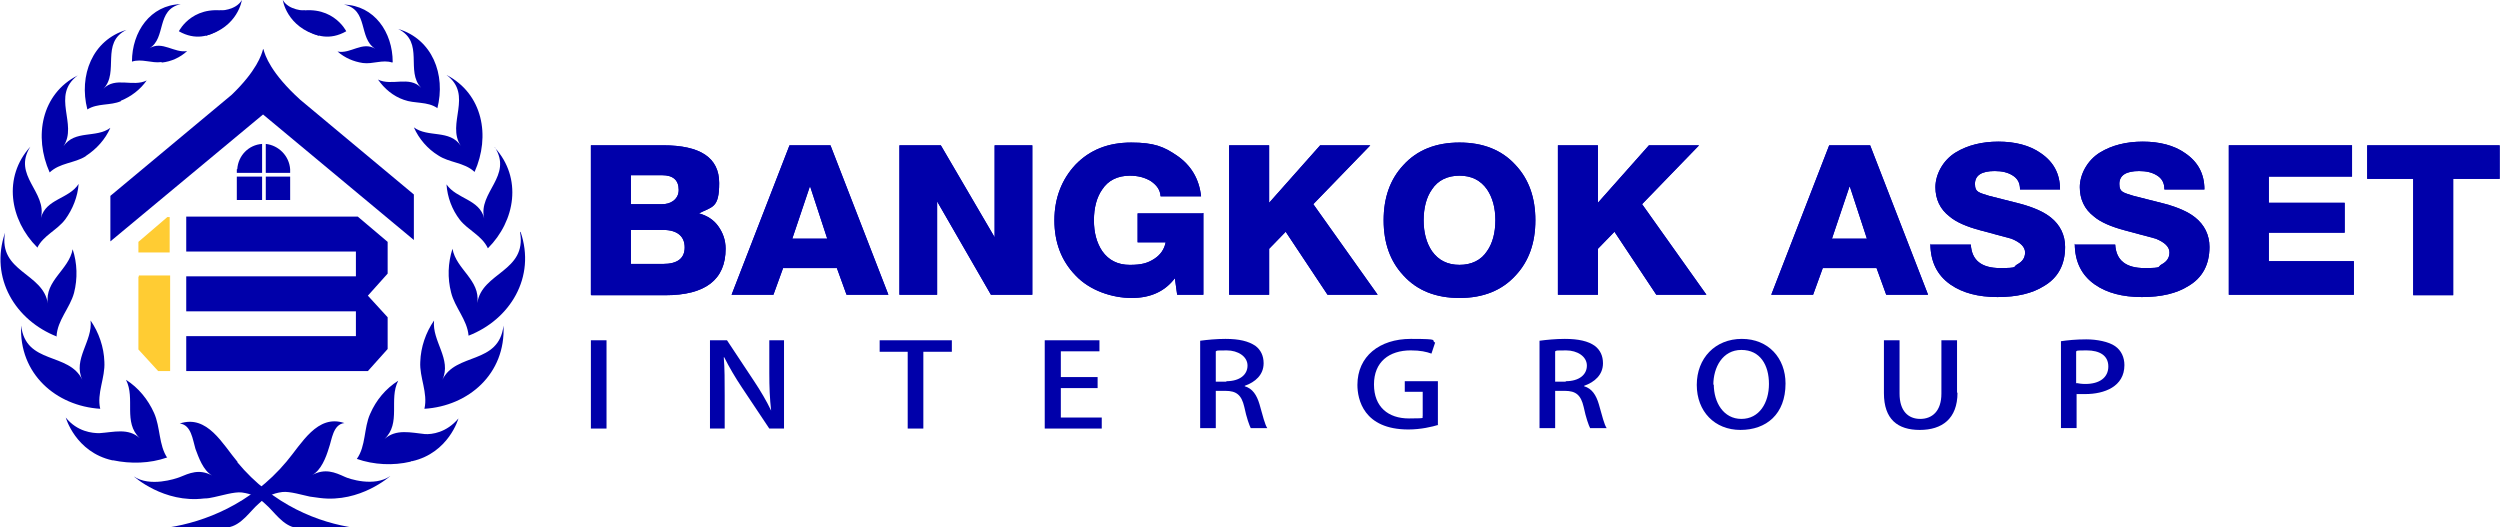 <?xml version="1.0" encoding="UTF-8"?>
<!-- Generator: Adobe Illustrator 15.0.0, SVG Export Plug-In . SVG Version: 6.00 Build 0)  -->
<!DOCTYPE svg PUBLIC "-//W3C//DTD SVG 1.1//EN" "http://www.w3.org/Graphics/SVG/1.1/DTD/svg11.dtd">
<svg version="1.1" id="Layer_1" xmlns="http://www.w3.org/2000/svg" xmlns:xlink="http://www.w3.org/1999/xlink" x="0px" y="0px" width="237px" height="50px" viewBox="0 0 237 50" enable-background="new 0 0 237 50" xml:space="preserve">
<g>
	<path fill="#FFCC33" d="M13.121,22.929v1.003h2.964v-3.357h-0.218L13.121,22.929z M13.121,26.242v6.888l1.875,2.049h1.133v-9.067   h-2.964v0.088L13.121,26.242z"/>
	<path fill="#0000AA" d="M27.506,16.042c-0.087-1.264-1.09-2.267-2.311-2.398v2.747h2.311V16.042z M22.45,16.042v0.349h2.397v-2.747   c-1.264,0.087-2.267,1.09-2.354,2.398H22.45z M25.196,18.962h2.311v-2.223h-2.311V18.962z M22.45,18.962h2.397v-2.223H22.45V18.962   z"/>
	<path fill="#0000AA" d="M36.748,22.929l-2.833-2.397h-16.26v3.313H33.74v2.354H17.655v3.313H33.74v2.354H17.655v3.313h17.219   l1.875-2.093v-3.008l-1.875-2.049l1.875-2.092v-2.964V22.929z"/>
	<path fill="#0000AA" d="M28.465,9.459c-2.79-2.528-3.356-4.229-3.487-4.795h-0.043c-0.131,0.523-0.61,2.049-2.964,4.315   l-11.508,9.59v4.315l14.473-12.031l14.298,11.9v-4.315L28.465,9.459z"/>
	<path fill="#0000AA" d="M15.344,5.929c0.872-0.087,1.744-0.48,2.397-1.09c-1.221,0.218-2.354-1.003-3.574-0.262   c1.613-0.959,0.61-3.662,2.964-4.185c-2.877,0.087-4.621,2.616-4.621,5.449c0.916-0.305,1.875,0.174,2.79,0.043L15.344,5.929z    M11.464,9.546c0.959-0.392,1.831-1.046,2.441-1.918c-1.308,0.654-2.964-0.392-4.098,0.785c1.526-1.569-0.305-4.359,2.18-5.58   c-3.226,0.959-4.534,4.315-3.706,7.542c0.959-0.61,2.18-0.349,3.182-0.785V9.546z M8.151,14.778   c1.003-0.654,1.831-1.569,2.311-2.659c-1.351,1.002-3.356,0.174-4.446,1.744c1.395-2.092-1.221-4.795,1.351-6.713   c-3.443,1.744-4.185,5.798-2.659,9.198c0.959-0.916,2.354-0.872,3.4-1.526L8.151,14.778z M22.319,1.264   c-3.923-1.221-5.362,1.7-5.362,1.7C20.096,4.751,22.319,1.264,22.319,1.264z M3.531,23.496c0.567-1.177,1.875-1.657,2.659-2.703   c0.697-0.959,1.177-2.136,1.264-3.356c-0.916,1.438-3.095,1.395-3.575,3.226c0.61-2.485-2.746-4.011-1.002-6.757   c-2.616,2.877-1.961,6.931,0.654,9.547V23.496z M15.867,43.418c-0.828-1.221-0.654-2.921-1.264-4.272   c-0.566-1.265-1.482-2.397-2.659-3.139c0.915,1.788-0.306,4.011,1.308,5.536c-1.09-1.002-2.485-0.566-3.836-0.479   c-0.654,0-2.092-0.13-3.182-1.481c0,0,0.916,3.27,4.403,4.054c0,0,0.043,0,0.087,0c1.656,0.349,3.487,0.306,5.1-0.262   L15.867,43.418z M22.537,43.811c-1.438-1.701-2.877-4.534-5.493-3.662c1.09,0.131,1.221,1.525,1.482,2.397   c0.305,0.828,0.741,2.049,1.569,2.528C18.875,44.42,17.96,44.855,17,45.248c-0.349,0.131-2.79,0.959-4.315-0.087   c0,0,2.833,2.572,6.669,2.093c0.305,0,0.61-0.044,0.959-0.131c0.654-0.131,1.918-0.523,2.616-0.436   c0.959,0.131,1.526,0.436,2.223,1.09c0.828,0.697,1.657,2.092,2.964,2.266c0,0,0.043,0,0.087,0h5.449   c-3.4-0.479-7.759-2.135-11.16-6.232H22.537z M9.895,34.307c-0.043-1.395-0.523-2.789-1.308-3.923   c0.218,1.962-1.7,3.661-0.785,5.623c-1.264-2.659-5.362-1.396-5.798-5.144c-0.218,4.577,3.313,7.629,7.498,7.891   C9.154,37.271,9.982,35.832,9.895,34.307z M5.362,31.865c0.087-1.525,1.264-2.658,1.656-4.098c0.349-1.352,0.305-2.833-0.131-4.141   c-0.349,1.961-2.659,2.965-2.354,5.144c-0.436-2.921-4.708-2.964-4.054-6.713c-1.482,4.315,1.002,8.326,4.926,9.852L5.362,31.865z"/>
	<path fill="#0000AA" d="M20.837,1.002c0,0,1.526,0,2.092-1.002c0,0-0.349,2.572-3.443,3.4"/>
	<path fill="#0000AA" d="M37.228,5.885c0-2.833-1.744-5.362-4.621-5.449c2.354,0.479,1.351,3.182,2.964,4.185   c-1.221-0.741-2.354,0.523-3.575,0.262c0.697,0.61,1.526,0.959,2.397,1.09c0.959,0.131,1.875-0.349,2.79-0.043L37.228,5.885z    M41.456,10.288c0.828-3.226-0.479-6.582-3.706-7.542c2.528,1.264,0.654,4.011,2.18,5.58c-1.133-1.177-2.79-0.131-4.098-0.785   c0.61,0.872,1.438,1.569,2.441,1.918c1.046,0.393,2.223,0.131,3.182,0.785V10.288z M44.987,16.303   c1.526-3.4,0.785-7.411-2.659-9.198c2.572,1.918-0.043,4.621,1.352,6.713c-1.046-1.569-3.095-0.741-4.446-1.744   c0.479,1.089,1.308,2.048,2.31,2.659c1.046,0.698,2.441,0.654,3.4,1.526L44.987,16.303z M32.825,2.964c0,0-1.438-2.921-5.362-1.7   C27.463,1.264,29.686,4.751,32.825,2.964z M46.905,13.949c1.744,2.747-1.613,4.272-1.002,6.757   c-0.436-1.831-2.615-1.831-3.575-3.226c0.087,1.221,0.523,2.397,1.264,3.356c0.785,1.002,2.093,1.482,2.659,2.703   c2.616-2.615,3.27-6.669,0.654-9.546V13.949z M38.971,43.723c0,0,0.044,0,0.087,0c3.487-0.785,4.403-4.055,4.403-4.055   c-1.134,1.352-2.528,1.526-3.183,1.482c-1.308-0.131-2.746-0.523-3.836,0.48c1.613-1.526,0.393-3.75,1.308-5.537   c-1.177,0.742-2.092,1.831-2.659,3.139c-0.61,1.352-0.393,3.052-1.264,4.272c1.613,0.566,3.443,0.653,5.1,0.261L38.971,43.723z    M16.042,50h5.449h0.087c1.308-0.174,2.136-1.569,2.964-2.267c0.697-0.654,1.264-0.96,2.223-1.09   c0.697-0.087,1.961,0.306,2.615,0.436c0.305,0.044,0.61,0.087,0.959,0.131c3.836,0.479,6.669-2.093,6.669-2.093   c-1.526,1.09-3.967,0.262-4.316,0.088c-0.959-0.436-1.874-0.828-3.095-0.174c0.828-0.437,1.308-1.657,1.569-2.529   c0.305-0.828,0.392-2.267,1.482-2.397c-2.572-0.872-4.054,1.962-5.493,3.661c-3.4,4.055-7.803,5.711-11.159,6.234H16.042z    M40.235,38.754c4.185-0.262,7.716-3.313,7.498-7.891c-0.436,3.748-4.534,2.528-5.798,5.144c0.916-1.962-1.002-3.661-0.785-5.623   c-0.785,1.134-1.264,2.528-1.308,3.923C39.756,35.789,40.584,37.228,40.235,38.754z M49.303,22.014   c0.654,3.749-3.618,3.792-4.054,6.712c0.305-2.18-2.005-3.182-2.354-5.143c-0.436,1.351-0.479,2.79-0.131,4.141   c0.349,1.438,1.526,2.572,1.657,4.098c3.923-1.525,6.408-5.536,4.926-9.852L49.303,22.014z"/>
	<path fill="#0000AA" d="M28.901,1.002c0,0-1.525,0-2.092-1.002c0,0,0.349,2.572,3.444,3.4"/>
	<path fill="#0000AA" d="M56.016,32.258h1.482v8.369h-1.482V32.258z"/>
	<path fill="#0000AA" d="M74.455,40.627h-1.526l-2.615-3.922c-0.61-0.916-1.177-1.875-1.657-2.834h-0.043   c0.087,1.09,0.087,2.18,0.087,3.618v3.138h-1.395v-8.369h1.613l2.572,3.88c0.61,0.915,1.177,1.874,1.613,2.79   c-0.13-1.133-0.174-2.223-0.174-3.574v-3.096h1.395v8.369H74.455z"/>
	<path fill="#0000AA" d="M90.192,33.348h-2.659v7.279H86.05v-7.279h-2.659v-1.09h6.844v1.09H90.192z"/>
	<path fill="#0000AA" d="M104.446,40.627h-5.405v-8.369h5.187v1.047h-3.661v2.441h3.487v1.045h-3.487v2.791h3.879V40.627z"/>
	<path fill="#0000AA" d="M118.003,36.617c0.741,0.219,1.134,0.828,1.396,1.7c0.305,1.09,0.522,1.962,0.74,2.267h-1.569   c-0.131-0.262-0.392-0.959-0.61-2.005c-0.262-1.134-0.741-1.526-1.788-1.526h-0.915v3.531h-1.482v-8.282   c0.654-0.087,1.526-0.175,2.397-0.175c1.308,0,2.18,0.219,2.834,0.654c0.523,0.393,0.785,0.959,0.785,1.656   c0,1.09-0.785,1.787-1.788,2.137V36.617z M116.26,36.138c1.264,0,2.005-0.61,2.005-1.481c0-0.873-0.916-1.439-1.962-1.439   c-1.046,0-0.872,0-1.046,0.088v2.877h1.003V36.138z"/>
	<path fill="#0000AA" d="M136.355,40.279c-0.566,0.174-1.656,0.436-2.834,0.436c-4.271,0-4.838-2.877-4.838-4.229   c0-2.703,2.092-4.359,5.057-4.359c2.964,0,1.83,0.131,2.31,0.35l-0.348,1.045c-0.479-0.174-1.048-0.305-1.962-0.305   c-2.049,0-3.487,1.09-3.487,3.227c0,2.136,1.351,3.225,3.313,3.225c1.961,0,1.088-0.086,1.307-0.174v-2.354h-1.7v-1.003h3.14v4.185   L136.355,40.279z"/>
	<path fill="#0000AA" d="M150.174,36.617c0.741,0.219,1.135,0.828,1.395,1.7c0.306,1.09,0.523,1.962,0.742,2.267h-1.569   c-0.132-0.262-0.392-0.959-0.61-2.005c-0.262-1.134-0.74-1.526-1.787-1.526h-0.916v3.531h-1.482v-8.282   c0.654-0.087,1.527-0.175,2.398-0.175c1.307,0,2.223,0.219,2.834,0.654c0.522,0.393,0.784,0.959,0.784,1.656   c0,1.09-0.784,1.787-1.788,2.137V36.617z M148.432,36.138c1.264,0,2.004-0.61,2.004-1.481c0-0.873-0.916-1.439-1.961-1.439   c-1.047,0-0.873,0-1.047,0.088v2.877h1.004V36.138z"/>
	<path fill="#0000AA" d="M169.268,36.355c0,2.921-1.83,4.402-4.272,4.402c-2.44,0-4.142-1.743-4.142-4.271s1.744-4.359,4.272-4.359   S169.268,33.958,169.268,36.355z M162.467,36.443c0,1.699,0.916,3.27,2.616,3.27s2.614-1.526,2.614-3.313   c0-1.788-0.827-3.226-2.614-3.226c-1.788,0-2.659,1.656-2.659,3.313L162.467,36.443z"/>
	<path fill="#0000AA" d="M185.57,37.228c0,2.485-1.481,3.53-3.574,3.53c-2.092,0-3.4-1.002-3.4-3.486v-5.014h1.482v5.057   c0,1.656,0.828,2.398,1.962,2.398c1.133,0,2.005-0.742,2.005-2.398v-5.057h1.482v4.97H185.57z"/>
	<path fill="#0000AA" d="M195.379,32.346c0.609-0.088,1.395-0.175,2.398-0.175c1.002,0,2.136,0.218,2.746,0.653   c0.566,0.393,0.871,1.047,0.871,1.787c0,2.049-1.918,2.747-3.705,2.747s-0.61,0-0.828-0.044v3.27h-1.482v-8.282V32.346z    M196.861,36.313c0.218,0.043,0.479,0.087,0.828,0.087c1.352,0,2.18-0.61,2.18-1.657c0-1.045-0.828-1.525-2.049-1.525   s-0.828,0.044-1.002,0.088v3.051L196.861,36.313z"/>
	<path fill="#0000AA" d="M56.016,27.942V13.775h6.844c3.531,0,5.318,1.177,5.318,3.575s-0.654,2.223-1.918,2.877   c0.785,0.218,1.395,0.61,1.831,1.221c0.436,0.61,0.697,1.308,0.697,2.136c0,2.92-1.918,4.403-5.71,4.403h-7.019L56.016,27.942z    M59.808,16.608v2.747h2.964c0.392,0,0.741-0.087,1.046-0.305c0.349-0.262,0.523-0.61,0.523-1.046c0-0.916-0.523-1.395-1.569-1.395   H59.808z M59.808,21.752v3.27h3.051c1.352,0,2.049-0.523,2.049-1.569c0-1.046-0.697-1.657-2.049-1.657h-3.051V21.752z"/>
	<path fill="#0000AA" d="M69.354,27.942l5.493-14.167h3.88l5.493,14.167h-3.967l-0.916-2.528h-5.101l-0.915,2.528h-3.923H69.354z    M76.766,17.698l-1.657,4.926h3.313l-1.613-4.926H76.766z"/>
	<path fill="#0000AA" d="M85.266,27.942V13.775h3.923l5.101,8.719v-8.719h3.574v14.167h-3.923l-5.101-8.849v8.849H85.266z"/>
	<path fill="#0000AA" d="M114.08,20.183v7.759h-2.485l-0.218-1.569c-0.915,1.221-2.266,1.875-4.097,1.875   c-1.831,0-3.967-0.697-5.318-2.137c-1.352-1.395-2.005-3.138-2.005-5.231c0-2.092,0.697-3.879,2.005-5.274   c1.351-1.395,3.095-2.092,5.274-2.092c2.18,0,3.095,0.392,4.316,1.22c1.351,0.916,2.136,2.224,2.31,3.88h-3.836   c-0.044-0.61-0.349-1.046-0.915-1.438c-0.567-0.349-1.221-0.523-2.006-0.523c-1.133,0-2.048,0.436-2.615,1.308   c-0.523,0.741-0.785,1.744-0.785,2.92c0,1.177,0.262,2.136,0.785,2.921c0.61,0.872,1.482,1.308,2.615,1.308   c1.134,0,1.7-0.174,2.311-0.566c0.61-0.393,0.959-0.916,1.09-1.569h-2.66v-2.747h6.147L114.08,20.183z"/>
	<path fill="#0000AA" d="M116.521,27.942V13.775h3.793v5.449l4.838-5.449h4.752l-5.405,5.58l6.103,8.587h-4.752l-3.967-5.972   l-1.568,1.613v4.359H116.521z"/>
	<path fill="#0000AA" d="M131.168,20.88c0-2.136,0.611-3.879,1.875-5.231c1.307-1.438,3.096-2.136,5.318-2.136   s4.01,0.697,5.318,2.136c1.264,1.352,1.875,3.095,1.875,5.231c0,2.136-0.611,3.88-1.875,5.231   c-1.309,1.439-3.096,2.137-5.318,2.137s-4.012-0.697-5.318-2.137C131.779,24.76,131.168,23.017,131.168,20.88z M134.961,20.88   c0,1.177,0.262,2.136,0.784,2.921c0.61,0.872,1.481,1.308,2.616,1.308c1.133,0,2.049-0.436,2.615-1.308   c0.523-0.741,0.785-1.744,0.785-2.921c0-1.177-0.262-2.136-0.785-2.92c-0.61-0.872-1.482-1.308-2.615-1.308   c-1.135,0-2.049,0.436-2.616,1.308C135.223,18.701,134.961,19.704,134.961,20.88z"/>
	<path fill="#0000AA" d="M147.689,27.942V13.775h3.793v5.449l4.838-5.449h4.752l-5.405,5.58l6.103,8.587h-4.752l-3.967-5.972   l-1.568,1.613v4.359H147.689z"/>
	<path fill="#0000AA" d="M167.916,27.942l5.493-14.167h3.88l5.492,14.167h-3.967l-0.916-2.528h-5.1l-0.916,2.528h-3.923H167.916z    M175.327,17.698l-1.657,4.926h3.313l-1.612-4.926H175.327z"/>
	<path fill="#0000AA" d="M183.043,23.191h3.792c0.087,1.482,1.003,2.223,2.79,2.223s1.178-0.131,1.613-0.349   c0.479-0.262,0.74-0.61,0.74-1.133c0-0.523-0.436-0.959-1.308-1.308c-0.959-0.261-1.918-0.523-2.92-0.785   c-1.308-0.349-2.312-0.785-2.921-1.308c-0.916-0.697-1.352-1.656-1.352-2.79c0-1.133,0.653-2.528,1.961-3.313   c1.09-0.654,2.441-1.002,4.012-1.002c1.568,0,2.964,0.349,4.01,1.09c1.221,0.828,1.831,1.962,1.831,3.444h-3.793   c0-0.61-0.218-1.046-0.741-1.352c-0.436-0.261-0.959-0.392-1.656-0.392c-1.221,0-1.875,0.392-1.875,1.221   c0,0.828,0.437,0.828,1.353,1.133c0.959,0.261,1.961,0.479,2.92,0.741c1.308,0.349,2.267,0.785,2.921,1.308   c0.872,0.697,1.352,1.656,1.352,2.79c0,1.657-0.653,2.921-2.006,3.706c-1.09,0.697-2.572,1.046-4.402,1.046   s-3.313-0.393-4.446-1.177c-1.265-0.872-1.918-2.18-1.918-3.879L183.043,23.191z"/>
	<path fill="#0000AA" d="M196.73,23.191h3.793c0.086,1.482,1.002,2.223,2.789,2.223s1.178-0.131,1.613-0.349   c0.479-0.262,0.741-0.61,0.741-1.133c0-0.523-0.437-0.959-1.308-1.308c-0.959-0.261-1.918-0.523-2.92-0.785   c-1.309-0.349-2.312-0.785-2.922-1.308c-0.916-0.697-1.351-1.656-1.351-2.79c0-1.133,0.653-2.528,1.961-3.313   c1.091-0.654,2.44-1.002,4.011-1.002c1.569,0,2.965,0.349,4.01,1.09c1.222,0.828,1.832,1.962,1.832,3.444h-3.793   c0-0.61-0.219-1.046-0.742-1.352c-0.436-0.261-0.959-0.392-1.655-0.392c-1.222,0-1.875,0.392-1.875,1.221   c0,0.828,0.437,0.828,1.353,1.133c0.959,0.261,1.961,0.479,2.92,0.741c1.308,0.349,2.267,0.785,2.92,1.308   c0.873,0.697,1.352,1.656,1.352,2.79c0,1.657-0.652,2.921-2.005,3.706c-1.091,0.697-2.572,1.046-4.403,1.046   c-1.83,0-3.313-0.393-4.445-1.177c-1.265-0.872-1.918-2.18-1.918-3.879L196.73,23.191z"/>
	<path fill="#0000AA" d="M211.29,27.942V13.775h11.683v2.964h-7.89v2.485h7.192v2.833h-7.192v2.703h8.063v3.182h-11.899H211.29z"/>
	<path fill="#0000AA" d="M236.966,13.775v3.183h-4.403v11.029h-3.791V16.958h-4.36v-3.183H236.966z"/>
	<path fill="#0000AA" d="M56.016,27.942V13.775h6.844c3.531,0,5.318,1.177,5.318,3.575s-0.654,2.223-1.918,2.877   c0.785,0.218,1.395,0.61,1.831,1.221c0.436,0.61,0.697,1.308,0.697,2.136c0,2.92-1.918,4.403-5.71,4.403h-7.019L56.016,27.942z    M59.808,16.608v2.747h2.964c0.392,0,0.741-0.087,1.046-0.305c0.349-0.262,0.523-0.61,0.523-1.046c0-0.916-0.523-1.395-1.569-1.395   H59.808z M59.808,21.752v3.27h3.051c1.352,0,2.049-0.523,2.049-1.569c0-1.046-0.697-1.657-2.049-1.657h-3.051V21.752z"/>
	<path fill="#0000AA" d="M69.354,27.942l5.493-14.167h3.88l5.493,14.167h-3.967l-0.916-2.528h-5.101l-0.915,2.528h-3.923H69.354z    M76.766,17.698l-1.657,4.926h3.313l-1.613-4.926H76.766z"/>
	<path fill="#0000AA" d="M85.266,27.942V13.775h3.923l5.101,8.719v-8.719h3.574v14.167h-3.923l-5.101-8.849v8.849H85.266z"/>
	<path fill="#0000AA" d="M114.08,20.183v7.759h-2.485l-0.218-1.569c-0.915,1.221-2.266,1.875-4.097,1.875   c-1.831,0-3.967-0.697-5.318-2.137c-1.352-1.395-2.005-3.138-2.005-5.231c0-2.092,0.697-3.879,2.005-5.274   c1.351-1.395,3.095-2.092,5.274-2.092c2.18,0,3.095,0.392,4.316,1.22c1.351,0.916,2.136,2.224,2.31,3.88h-3.836   c-0.044-0.61-0.349-1.046-0.915-1.438c-0.567-0.349-1.221-0.523-2.006-0.523c-1.133,0-2.048,0.436-2.615,1.308   c-0.523,0.741-0.785,1.744-0.785,2.92c0,1.177,0.262,2.136,0.785,2.921c0.61,0.872,1.482,1.308,2.615,1.308   c1.134,0,1.7-0.174,2.311-0.566c0.61-0.393,0.959-0.916,1.09-1.569h-2.66v-2.747h6.147L114.08,20.183z"/>
	<path fill="#0000AA" d="M116.521,27.942V13.775h3.793v5.449l4.838-5.449h4.752l-5.405,5.58l6.103,8.587h-4.752l-3.967-5.972   l-1.568,1.613v4.359H116.521z"/>
	<path fill="#0000AA" d="M131.168,20.88c0-2.136,0.611-3.879,1.875-5.231c1.307-1.438,3.096-2.136,5.318-2.136   s4.01,0.697,5.318,2.136c1.264,1.352,1.875,3.095,1.875,5.231c0,2.136-0.611,3.88-1.875,5.231   c-1.309,1.439-3.096,2.137-5.318,2.137s-4.012-0.697-5.318-2.137C131.779,24.76,131.168,23.017,131.168,20.88z M134.961,20.88   c0,1.177,0.262,2.136,0.784,2.921c0.61,0.872,1.481,1.308,2.616,1.308c1.133,0,2.049-0.436,2.615-1.308   c0.523-0.741,0.785-1.744,0.785-2.921c0-1.177-0.262-2.136-0.785-2.92c-0.61-0.872-1.482-1.308-2.615-1.308   c-1.135,0-2.049,0.436-2.616,1.308C135.223,18.701,134.961,19.704,134.961,20.88z"/>
	<path fill="#0000AA" d="M147.689,27.942V13.775h3.793v5.449l4.838-5.449h4.752l-5.405,5.58l6.103,8.587h-4.752l-3.967-5.972   l-1.568,1.613v4.359H147.689z"/>
	<path fill="#0000AA" d="M167.916,27.942l5.493-14.167h3.88l5.492,14.167h-3.967l-0.916-2.528h-5.1l-0.916,2.528h-3.923H167.916z    M175.327,17.698l-1.657,4.926h3.313l-1.612-4.926H175.327z"/>
	<path fill="#0000AA" d="M183.043,23.191h3.792c0.087,1.482,1.003,2.223,2.79,2.223s1.178-0.131,1.613-0.349   c0.479-0.262,0.74-0.61,0.74-1.133c0-0.523-0.436-0.959-1.308-1.308c-0.959-0.261-1.918-0.523-2.92-0.785   c-1.308-0.349-2.312-0.785-2.921-1.308c-0.916-0.697-1.352-1.656-1.352-2.79c0-1.133,0.653-2.528,1.961-3.313   c1.09-0.654,2.441-1.002,4.012-1.002c1.568,0,2.964,0.349,4.01,1.09c1.221,0.828,1.831,1.962,1.831,3.444h-3.793   c0-0.61-0.218-1.046-0.741-1.352c-0.436-0.261-0.959-0.392-1.656-0.392c-1.221,0-1.875,0.392-1.875,1.221   c0,0.828,0.437,0.828,1.353,1.133c0.959,0.261,1.961,0.479,2.92,0.741c1.308,0.349,2.267,0.785,2.921,1.308   c0.872,0.697,1.352,1.656,1.352,2.79c0,1.657-0.653,2.921-2.006,3.706c-1.09,0.697-2.572,1.046-4.402,1.046   s-3.313-0.393-4.446-1.177c-1.265-0.872-1.918-2.18-1.918-3.879L183.043,23.191z"/>
	<path fill="#0000AA" d="M196.73,23.191h3.793c0.086,1.482,1.002,2.223,2.789,2.223s1.178-0.131,1.613-0.349   c0.479-0.262,0.741-0.61,0.741-1.133c0-0.523-0.437-0.959-1.308-1.308c-0.959-0.261-1.918-0.523-2.92-0.785   c-1.309-0.349-2.312-0.785-2.922-1.308c-0.916-0.697-1.351-1.656-1.351-2.79c0-1.133,0.653-2.528,1.961-3.313   c1.091-0.654,2.44-1.002,4.011-1.002c1.569,0,2.965,0.349,4.01,1.09c1.222,0.828,1.832,1.962,1.832,3.444h-3.793   c0-0.61-0.219-1.046-0.742-1.352c-0.436-0.261-0.959-0.392-1.655-0.392c-1.222,0-1.875,0.392-1.875,1.221   c0,0.828,0.437,0.828,1.353,1.133c0.959,0.261,1.961,0.479,2.92,0.741c1.308,0.349,2.267,0.785,2.92,1.308   c0.873,0.697,1.352,1.656,1.352,2.79c0,1.657-0.652,2.921-2.005,3.706c-1.091,0.697-2.572,1.046-4.403,1.046   c-1.83,0-3.313-0.393-4.445-1.177c-1.265-0.872-1.918-2.18-1.918-3.879L196.73,23.191z"/>
	<path fill="#0000AA" d="M211.29,27.942V13.775h11.683v2.964h-7.89v2.485h7.192v2.833h-7.192v2.703h8.063v3.182h-11.899H211.29z"/>
	<path fill="#0000AA" d="M236.966,13.775v3.183h-4.403v11.029h-3.791V16.958h-4.36v-3.183H236.966z"/>
</g>
</svg>